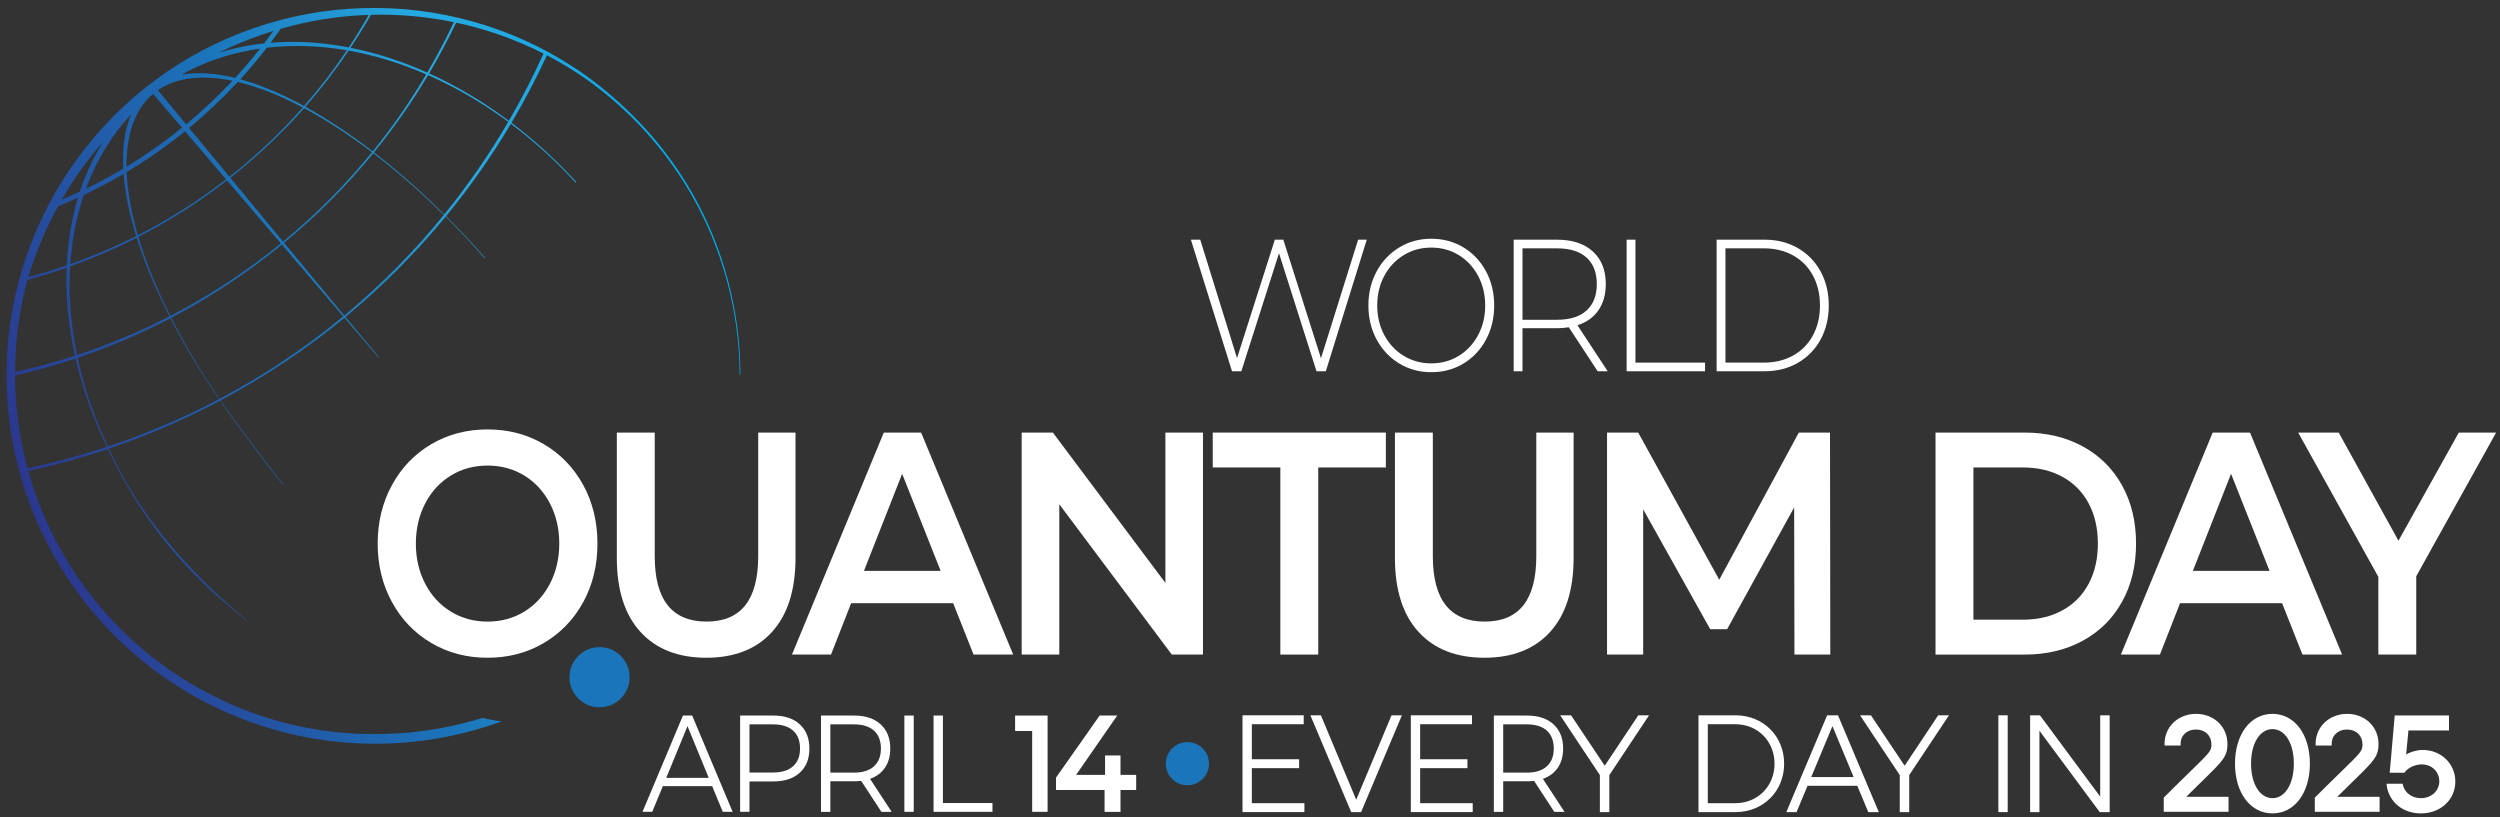 <?xml version="1.0" encoding="UTF-8"?>
<svg id="Layer_1" xmlns="http://www.w3.org/2000/svg" xmlns:xlink="http://www.w3.org/1999/xlink" version="1.1" viewBox="0 0 442.205 144.567">
  <rect x="0" y="0" width="442.205" height="144.567" fill="#333333" stroke="none"/>
  <!-- Generator: Adobe Illustrator 29.2.1, SVG Export Plug-In . SVG Version: 2.1.0 Build 116)  -->
  <defs>
    <style>
      .st0 {
        fill: #1b75bb;
      }

      .st1 {
        fill: url(#linear-gradient);
      }

      .st2 {
        fill: #fff;
      }
    </style>
    <linearGradient id="linear-gradient" x1="127.134" y1="44.351" x2="5.105" y2="88.727" gradientUnits="userSpaceOnUse">
      <stop offset="0" stop-color="#00adee"/>
      <stop offset=".015" stop-color="#04acec"/>
      <stop offset=".1" stop-color="#16aae5"/>
      <stop offset=".187" stop-color="#22a9e1"/>
      <stop offset=".281" stop-color="#26a9e0"/>
      <stop offset=".561" stop-color="#1b75bb"/>
      <stop offset=".996" stop-color="#2b388f"/>
    </linearGradient>
  </defs>
  <g>
    <g>
      <path class="st2" d="M241.756,42.396l-7.242,23.273h-1.65l-6.632-20.88-6.662,20.88h-1.65l-7.273-23.273h1.65l6.509,20.945,6.693-20.945h1.496l6.663,20.979,6.57-20.979h1.527Z"/>
      <path class="st2" d="M247.486,64.29c-1.691-1.032-3.021-2.444-3.988-4.239-.968-1.796-1.451-3.802-1.451-6.018s.483-4.222,1.451-6.018c.967-1.796,2.297-3.209,3.988-4.239s3.586-1.546,5.684-1.546,3.994.51,5.685,1.529c1.691,1.021,3.02,2.428,3.988,4.222.967,1.796,1.451,3.813,1.451,6.052s-.484,4.255-1.451,6.051c-.968,1.796-2.297,3.203-3.988,4.222-1.691,1.021-3.586,1.53-5.685,1.53s-3.992-.515-5.684-1.546ZM258.029,62.944c1.447-.887,2.588-2.112,3.423-3.675s1.252-3.308,1.252-5.236-.416-3.675-1.252-5.237-1.976-2.787-3.423-3.673c-1.447-.887-3.066-1.33-4.859-1.33s-3.418.443-4.873,1.33c-1.457.887-2.603,2.11-3.439,3.673s-1.252,3.309-1.252,5.237.416,3.673,1.252,5.236,1.982,2.788,3.439,3.675c1.455.887,3.08,1.33,4.873,1.33s3.412-.443,4.859-1.33Z"/>
      <path class="st2" d="M282.597,65.67l-5.103-7.78c-.754.112-1.447.167-2.078.167h-6.113v7.613h-1.559v-23.273h7.671c2.689,0,4.797.693,6.326,2.078,1.527,1.385,2.291,3.308,2.291,5.768,0,1.839-.433,3.385-1.299,4.637-.865,1.254-2.103,2.134-3.713,2.644l5.348,8.146h-1.772ZM275.416,56.56c2.281,0,4.023-.549,5.225-1.646,1.203-1.097,1.804-2.654,1.804-4.671s-.601-3.574-1.804-4.671c-1.201-1.097-2.943-1.646-5.225-1.646h-6.113v12.635h6.113Z"/>
      <path class="st2" d="M287.721,42.396h1.559v21.744h12.316v1.529h-13.874v-23.273Z"/>
      <path class="st2" d="M303.643,42.396h8.465c2.221,0,4.193.498,5.914,1.495,1.722.998,3.061,2.377,4.019,4.141.957,1.762,1.436,3.762,1.436,6.001s-.479,4.239-1.436,6.001c-.959,1.762-2.297,3.142-4.019,4.139-1.721.998-3.693,1.496-5.914,1.496h-8.465v-23.273ZM311.986,64.141c1.976,0,3.717-.428,5.226-1.28,1.506-.853,2.668-2.046,3.483-3.574s1.223-3.281,1.223-5.253-.408-3.724-1.223-5.253c-.815-1.53-1.976-2.722-3.483-3.574-1.509-.854-3.25-1.28-5.226-1.28h-6.785v20.216h6.785Z"/>
    </g>
    <g>
      <path class="st2" d="M76.29,113.733c-2.956-1.738-5.275-4.149-6.96-7.235s-2.526-6.535-2.526-10.348.841-7.264,2.526-10.35c1.684-3.084,4.003-5.496,6.96-7.235s6.274-2.608,9.951-2.608,6.993.869,9.95,2.608,5.277,4.142,6.961,7.208c1.683,3.066,2.526,6.526,2.526,10.377s-.843,7.311-2.526,10.376c-1.684,3.068-4.005,5.47-6.961,7.208-2.956,1.739-6.272,2.61-9.95,2.61s-6.995-.87-9.951-2.61ZM92.737,108.181c1.925-1.178,3.437-2.823,4.537-4.936,1.1-2.112,1.649-4.478,1.649-7.095s-.549-4.983-1.649-7.097c-1.1-2.112-2.613-3.758-4.537-4.936s-4.09-1.767-6.496-1.767-4.572.589-6.496,1.767c-1.926,1.178-3.437,2.824-4.537,4.936-1.1,2.114-1.649,4.48-1.649,7.097s.549,4.983,1.649,7.095c1.1,2.114,2.611,3.758,4.537,4.936,1.923,1.178,4.09,1.767,6.496,1.767s4.571-.589,6.496-1.767Z"/>
      <path class="st2" d="M113.282,111.77c-2.783-3.048-4.175-7.413-4.175-13.098v-22.156h6.703v21.876c0,7.704,3.058,11.555,9.177,11.555,6.083,0,9.125-3.851,9.125-11.555v-21.876h6.599v22.156c0,5.685-1.383,10.05-4.149,13.098-2.768,3.049-6.643,4.572-11.627,4.572s-8.868-1.523-11.652-4.572Z"/>
      <path class="st2" d="M168.597,106.694h-18.045l-3.558,9.087h-6.908l16.24-39.265h6.599l16.292,39.265h-7.012l-3.609-9.087ZM166.38,100.973l-6.806-17.164-6.753,17.164h13.559Z"/>
      <path class="st2" d="M212.786,76.516v39.265h-5.516l-19.901-26.589v26.589h-6.651v-39.265h5.517l19.901,26.589v-26.589h6.649Z"/>
      <path class="st2" d="M226.47,82.686h-11.96v-6.17h30.624v6.17h-11.961v33.095h-6.703v-33.095Z"/>
      <path class="st2" d="M250.913,111.77c-2.783-3.048-4.175-7.413-4.175-13.098v-22.156h6.703v21.876c0,7.704,3.058,11.555,9.177,11.555,6.083,0,9.125-3.851,9.125-11.555v-21.876h6.599v22.156c0,5.685-1.383,10.05-4.149,13.098-2.768,3.049-6.643,4.572-11.627,4.572s-8.868-1.523-11.652-4.572Z"/>
      <path class="st2" d="M317.406,115.781l-.052-26.027-11.858,21.54h-2.99l-11.858-21.204v25.691h-6.394v-39.265h5.517l14.332,26.027,14.075-26.027h5.517l.052,39.265h-6.342Z"/>
      <path class="st2" d="M342.359,76.516h15.775c3.85,0,7.27.814,10.26,2.441s5.31,3.926,6.96,6.899c1.651,2.973,2.476,6.404,2.476,10.294s-.825,7.319-2.476,10.292c-1.649,2.973-3.97,5.272-6.96,6.899s-6.411,2.441-10.26,2.441h-15.775v-39.265ZM357.825,109.611c2.646,0,4.976-.551,6.986-1.656,2.012-1.102,3.558-2.672,4.641-4.711,1.082-2.037,1.624-4.404,1.624-7.095s-.542-5.058-1.624-7.097c-1.083-2.037-2.629-3.608-4.641-4.711-2.01-1.103-4.34-1.656-6.986-1.656h-8.764v26.925h8.764Z"/>
      <path class="st2" d="M403.657,106.694h-18.045l-3.558,9.087h-6.908l16.24-39.265h6.599l16.292,39.265h-7.012l-3.609-9.087ZM401.44,100.973l-6.806-17.164-6.753,17.164h13.559Z"/>
      <path class="st2" d="M427.39,101.927v13.854h-6.703v-13.743l-14.178-25.522h7.167l10.569,19.128,10.673-19.128h6.599l-14.127,25.411Z"/>
    </g>
  </g>
  <g>
    <circle class="st0" cx="106.052" cy="119.786" r="5.322"/>
    <path class="st1" d="M128.746,49.51c-.02-.076-.041-.152-.062-.229-.698-2.571-1.552-5.097-2.56-7.563-.054-.132-.106-.265-.161-.397-.495-1.189-1.022-2.363-1.587-3.52-.064-.132-.133-.261-.198-.393-.53-1.066-1.088-2.117-1.676-3.152-.075-.132-.145-.265-.221-.396-.617-1.068-1.27-2.115-1.949-3.145-.144-.218-.291-.434-.437-.65-.701-1.036-1.423-2.058-2.186-3.05-.541-.712-1.097-1.413-1.668-2.101-.102-.123-.211-.241-.314-.363-.784-.931-1.597-1.836-2.433-2.72-.475-.506-.963-.999-1.454-1.49-.518-.513-1.041-1.02-1.576-1.515-2.753-2.572-5.703-4.932-8.869-6.98-10.942-7.161-24.117-10.823-37.2-10.409-13.086.361-26.032,4.812-36.568,12.618-10.567,7.758-18.688,18.799-22.944,31.218C.385,57.68-.008,71.403,3.595,84.049c3.549,12.659,11.063,24.167,21.218,32.542,10.121,8.417,22.865,13.635,36.001,14.73.967.085,1.937.14,2.907.181.014,0,.027,0,.04.001,8.477.349,17.012-1.012,24.994-3.906-1.182-.131-2.303-.342-3.367-.619-5.015,1.543-10.214,2.49-15.455,2.783-.012-.007-.025-.014-.037-.021-2.972.166-5.955.14-8.921-.1-.071-.006-.142-.009-.212-.016-.986-.083-1.97-.189-2.951-.322-13.767-1.791-26.84-8.324-36.626-18.19-.857-.858-1.679-1.75-2.483-2.657-.175-.197-.35-.394-.522-.593-.79-.913-1.56-1.844-2.296-2.802-.059-.077-.115-.157-.174-.235-.714-.938-1.399-1.897-2.06-2.873-.094-.138-.189-.275-.282-.413-.702-1.055-1.376-2.129-2.014-3.223-.036-.062-.071-.126-.107-.188-1.329-2.297-2.519-4.675-3.554-7.119-.008-.019-.016-.038-.024-.057-1.05-2.486-1.944-5.038-2.671-7.637,4.716-1.028,9.411-2.321,14.07-3.893,8.758,18.537,20.296,26.673,24.593,30.446l.083-.011c-4.584-4.021-17.118-14.304-24.474-30.502,4.008-1.36,7.989-2.921,11.927-4.695,2.634-1.186,5.206-2.448,7.722-3.782,1.904,2.77,8.909,12.289,11.145,14.868h.114c-2.233-2.636-9.265-12.127-11.173-14.915,7.911-4.2,15.235-9.112,21.927-14.619l6.061,7.057c.028-.021.055-.044.084-.066l-5.979-7.13c6.525-5.388,12.451-11.342,17.731-17.756,2.359,2.348,4.68,4.817,6.936,7.39l.069-.058c-2.26-2.577-4.584-5.051-6.943-7.408,4.249-5.17,8.083-10.636,11.476-16.345,4.065,3.044,7.914,6.532,11.442,10.401l.129-.108c-3.545-3.885-7.399-7.399-11.466-10.476,2.293-3.872,4.387-7.856,6.271-11.932,2.286,1.19,4.497,2.521,6.623,3.981.092.064.184.128.276.192.029.02.058.04.087.061.356.248.704.507,1.055.763,2.312,1.711,4.505,3.582,6.569,5.585.118.114.236.228.353.343.949.936,1.869,1.902,2.758,2.896.136.152.267.308.402.461.895,1.021,1.766,2.064,2.593,3.142.764.984,1.487,1.998,2.19,3.025.147.214.294.428.438.644.681,1.023,1.336,2.062,1.956,3.123.075.128.145.26.219.389.59,1.028,1.152,2.073,1.684,3.132.066.132.136.261.201.393.567,1.15,1.099,2.317,1.597,3.498.055.13.107.261.161.391,1.013,2.452,1.88,4.965,2.586,7.524.021.077.043.155.064.232.72,2.645,1.276,5.334,1.655,8.05.4,2.863.618,5.752.625,8.645h.117c.014-5.647-.748-11.287-2.208-16.743ZM80.272,3.921c-1.427,3.033-2.997,6.009-4.699,8.918-4.458-1.998-9.012-3.482-13.564-4.389,1.271-1.907,2.48-3.851,3.612-5.831h0c4.972-.136,9.885.315,14.651,1.302ZM24.174,42.052c1.358,4.322,3.289,8.988,5.798,13.904-5.319,2.741-10.785,5.023-16.35,6.855-1.127-5.411-1.516-10.681-1.218-15.679h0c3.985-1.425,7.918-3.114,11.77-5.08ZM53.564,19.01c-3.888,4.417-8.218,8.523-12.98,12.257l-7.14-8.638c.122-.101.246-.198.368-.3,2.951-2.467,5.696-5.088,8.243-7.837h0c3.609.853,7.486,2.394,11.508,4.517ZM42.496,14.024c1.65-1.807,3.215-3.669,4.691-5.581,4.636-.542,9.397-.369,14.168.453-2.297,3.428-4.826,6.72-7.575,9.864-3.932-2.151-7.729-3.762-11.284-4.736ZM39.997,31.727c-2.479,1.914-5.07,3.73-7.776,5.433-2.566,1.615-5.184,3.092-7.837,4.442-1.189-4.074-1.841-7.825-1.975-11.167h0c3.557-2.128,7.005-4.531,10.317-7.212l7.272,8.504ZM24.082,41.753c-3.811,1.922-7.701,3.575-11.648,4.963.291-4.31,1.093-8.411,2.383-12.224,0-.002.004-.002.005-.004,2.385-1.127,4.731-2.369,7.034-3.724.253,3.314.994,7.003,2.226,10.989ZM24.474,41.896h0c2.569-1.322,5.105-2.76,7.596-4.327,2.818-1.772,5.509-3.665,8.087-5.662l9.524,11.143c-2.079,1.693-4.231,3.324-6.46,4.889-4.235,2.974-8.613,5.616-13.092,7.932-2.482-4.95-4.368-9.643-5.655-13.976ZM40.739,31.452c4.78-3.76,9.14-7.889,13.058-12.323,3.91,2.082,7.955,4.714,12.013,7.793-4.634,5.694-9.886,11-15.743,15.813l-9.328-11.283ZM54.012,18.887c2.78-3.167,5.334-6.489,7.663-9.938h0c4.605.821,9.21,2.244,13.718,4.198-2.796,4.743-5.952,9.306-9.471,13.643-4.021-3.095-8.029-5.763-11.909-7.903ZM49.651,5.09c5.181-1.48,10.398-2.284,15.56-2.457-1.105,1.952-2.277,3.875-3.52,5.754-4.655-.901-9.302-1.2-13.836-.824.614-.816,1.214-1.64,1.796-2.473h0ZM46.13,6.2c.741-.257,1.486-.498,2.229-.727-.53.739-1.072,1.473-1.626,2.198-1.627.176-3.241.438-4.83.793-1.125.251-2.22.551-3.288.884,2.41-1.187,4.915-2.244,7.516-3.147ZM42.481,9.25c1.166-.268,2.343-.482,3.528-.653-1.397,1.775-2.868,3.508-4.417,5.187-1.768-.435-3.474-.706-5.097-.802-1.592-.094-3.055-.017-4.39.222,3.127-1.747,6.593-3.085,10.375-3.954ZM28.17,15.78c2.298-1.493,5.271-2.216,8.923-2.027,1.295.067,2.64.25,4.028.536-2.428,2.594-5.034,5.069-7.824,7.401-.123.103-.249.201-.373.304l-4.991-6.038h0c.078-.06.159-.116.238-.175ZM26.703,16.92c.127-.102.254-.202.381-.303l5.112,5.976c-3.151,2.549-6.431,4.845-9.815,6.894-.058-5.529,1.393-9.855,4.321-12.567h0ZM23.209,20.193c-1.126,2.618-1.601,5.871-1.414,9.643-2.156,1.282-4.356,2.464-6.587,3.546,1.84-4.992,4.531-9.453,8.001-13.19ZM18.233,25.048h0c-1.687,2.719-3.064,5.685-4.104,8.852-1.064.498-2.135.971-3.213,1.424,2.095-3.638,4.544-7.083,7.318-10.276ZM10.265,36.479h0c1.187-.481,2.367-.988,3.538-1.523-1.13,3.752-1.806,7.771-1.998,11.981-2.252.774-4.522,1.463-6.805,2.067,1.314-4.346,3.08-8.546,5.265-12.525ZM2.66,65.802c.006-1.184.047-2.368.118-3.551.003-.043.004-.087.007-.13.145-2.339.421-4.67.819-6.979.023-.135.048-.27.072-.406.2-1.12.425-2.237.685-3.345h0c.164-.63.306-1.265.489-1.888,2.325-.628,4.638-1.346,6.932-2.15-.189,4.971.296,10.201,1.487,15.571-3.502,1.141-7.044,2.092-10.61,2.88,0,0,0-.002,0-.002ZM4.863,82.829c-.365-1.346-.683-2.706-.959-4.074-.025-.126-.048-.252-.072-.378-.262-1.341-.488-2.689-.657-4.046-.153-1.178-.26-2.361-.346-3.545-.019-.262-.037-.524-.053-.786-.072-1.194-.12-2.391-.125-3.587h0c3.604-.823,7.188-1.809,10.729-2.991,1.022,4.45,2.53,8.993,4.553,13.558.31.698.63,1.387.958,2.075-4.641,1.536-9.326,2.786-14.028,3.775ZM31.467,74.152c-4.081,1.838-8.209,3.445-12.37,4.83-.294-.625-.586-1.253-.864-1.887-2.035-4.642-3.528-9.265-4.506-13.792,5.584-1.883,11.072-4.219,16.415-7.012,1.2,2.332,2.527,4.719,3.987,7.152,1.455,2.425,2.996,4.818,4.604,7.169-2.368,1.248-4.791,2.427-7.265,3.541ZM38.818,70.562c-1.554-2.281-3.038-4.603-4.444-6.958-1.503-2.518-2.862-4.985-4.08-7.395h0c4.365-2.29,8.63-4.881,12.772-7.79,2.346-1.648,4.607-3.372,6.791-5.158l10.861,12.705c-6.669,5.513-13.985,10.418-21.899,14.596ZM60.888,55.824l-10.645-12.878c5.859-4.833,11.128-10.152,15.789-15.851,4.191,3.197,8.394,6.871,12.485,10.917-5.237,6.441-11.124,12.417-17.629,17.812ZM78.58,37.935c-4.08-4.052-8.263-7.743-12.437-10.973,3.548-4.352,6.748-8.919,9.581-13.671h0c4.897,2.153,9.671,4.933,14.182,8.261-3.34,5.724-7.121,11.203-11.326,16.383ZM90.013,21.37c-4.496-3.353-9.244-6.18-14.111-8.391,1.732-2.927,3.329-5.924,4.785-8.975,5.389,1.153,10.584,3.002,15.456,5.472-1.837,4.063-3.886,8.032-6.131,11.893Z"/>
  </g>
  <g>
    <path class="st2" d="M120.802,126.569l-7.156,17.03h1.722l1.878-4.55h8.721l1.878,4.55h1.745l-7.156-17.03h-1.632ZM117.85,137.59l3.757-9.148,3.757,9.148h-7.514Z"/>
    <path class="st2" d="M136.773,126.569h-5.859v17.03h1.655v-5.377h4.204c1.997,0,3.563-.514,4.696-1.544,1.133-1.03,1.7-2.453,1.7-4.27s-.567-3.244-1.7-4.282c-1.133-1.038-2.699-1.557-4.696-1.557ZM140.283,135.535c-.819.738-2.005,1.106-3.555,1.106h-4.159v-8.515h4.159c1.551,0,2.736.368,3.555,1.106.82.74,1.23,1.797,1.23,3.176,0,1.347-.41,2.389-1.23,3.127Z"/>
    <rect class="st2" x="159.967" y="126.569" width="1.655" height="17.03"/>
    <polygon class="st2" points="166.784 126.569 165.13 126.569 165.13 143.599 175.55 143.599 175.55 142.043 166.784 142.043 166.784 126.569"/>
    <polygon class="st2" points="179.553 129.298 182.572 129.298 182.572 143.599 185.3 143.599 185.3 126.569 179.553 126.569 179.553 129.298"/>
    <polygon class="st2" points="198.196 133.624 195.468 133.624 195.468 137.055 190.347 137.055 197.615 126.569 194.507 126.569 186.791 137.542 186.791 139.731 195.378 139.731 195.378 143.599 198.196 143.599 198.196 139.731 200.969 139.731 200.969 137.055 198.196 137.055 198.196 133.624"/>
    <path class="st2" d="M156.545,135.777c.619-.916.928-2.039.928-3.369,0-1.817-.567-3.244-1.7-4.282-1.133-1.038-2.699-1.557-4.696-1.557h-5.859v17.03h1.655v-5.402h4.204c.432,0,.85-.024,1.252-.073l3.578,5.475h1.811l-3.824-5.838c1.148-.406,2.031-1.067,2.65-1.984ZM151.033,136.665h-4.159v-8.539h4.159c1.551,0,2.736.368,3.555,1.106.82.74,1.23,1.797,1.23,3.176,0,1.347-.41,2.392-1.23,3.139-.819.746-2.005,1.118-3.555,1.118Z"/>
    <path class="st2" d="M275.562,135.777c.619-.916.928-2.039.928-3.369,0-1.817-.567-3.244-1.7-4.282-1.133-1.038-2.699-1.557-4.696-1.557h-5.859v17.03h1.655v-5.402h4.204c.432,0,.85-.024,1.252-.073l3.578,5.475h1.811l-3.824-5.838c1.148-.406,2.031-1.067,2.65-1.984ZM270.05,136.665h-4.159v-8.539h4.159c1.551,0,2.736.368,3.555,1.106.82.74,1.23,1.797,1.23,3.176,0,1.347-.41,2.392-1.23,3.139-.819.746-2.005,1.118-3.555,1.118Z"/>
    <polygon class="st2" points="221.428 135.872 229.79 135.872 229.79 134.296 221.428 134.296 221.428 128.101 230.603 128.101 230.603 126.524 219.777 126.524 219.777 143.646 230.726 143.646 230.726 142.069 221.428 142.069 221.428 135.872"/>
    <polygon class="st2" points="239.889 141.458 233.661 126.57 233.642 126.524 231.782 126.524 238.984 143.6 239.003 143.646 240.751 143.646 247.928 126.629 247.972 126.524 246.136 126.524 239.889 141.458"/>
    <polygon class="st2" points="251.198 135.872 259.562 135.872 259.562 134.296 251.198 134.296 251.198 128.101 260.373 128.101 260.373 126.524 249.548 126.524 249.548 143.646 260.496 143.646 260.496 142.069 251.198 142.069 251.198 135.872"/>
    <polygon class="st2" points="283.85 135.442 277.91 126.557 277.888 126.524 275.962 126.524 282.988 137.099 282.988 143.646 284.663 143.646 284.663 137.099 291.689 126.524 289.786 126.524 283.85 135.442"/>
    <path class="st2" d="M306.973,126.524h-6.544v17.122h6.544c4.908,0,8.61-3.681,8.61-8.562s-3.702-8.561-8.61-8.561ZM313.883,135.085c0,3.981-2.981,6.984-6.935,6.984h-4.869v-13.968h4.869c3.953,0,6.935,3.002,6.935,6.983Z"/>
    <path class="st2" d="M325.109,126.524h-1.92l-7.178,17.018-.044.104h1.812l1.943-4.648h8.804l1.924,4.603.02.046h1.86l-7.201-17.076-.02-.046ZM327.873,137.445h-7.499l3.749-9.003,3.75,9.003Z"/>
    <polygon class="st2" points="336.896 135.442 330.956 126.557 330.934 126.524 329.008 126.524 336.033 137.099 336.033 143.646 337.708 143.646 337.708 137.099 344.657 126.641 344.735 126.524 342.832 126.524 336.896 135.442"/>
    <rect class="st2" x="353.475" y="126.524" width="1.65" height="17.122"/>
    <polygon class="st2" points="371.488 140.908 360.85 126.554 360.827 126.524 359.091 126.524 359.091 143.646 360.741 143.646 360.741 129.261 371.379 143.616 371.402 143.646 373.163 143.646 373.163 126.524 371.488 126.524 371.488 140.908"/>
    <path class="st2" d="M401.964,126.269c-3.906,0-6.634,3.62-6.634,8.803s2.728,8.803,6.634,8.803,6.612-3.62,6.612-8.803-2.719-8.803-6.612-8.803ZM405.738,135.072c0,3.596-1.552,6.107-3.773,6.107-2.234,0-3.796-2.512-3.796-6.107s1.562-6.106,3.796-6.106c2.222,0,3.773,2.511,3.773,6.106Z"/>
    <path class="st2" d="M428.574,132.653c-1.036,0-2.136.303-2.973.799l.411-4.248h7.173v-2.647h-9.603l-.885,10.126h2.597l.091-.121c.584-.785,1.835-1.355,2.975-1.355,1.771,0,3.106,1.284,3.106,2.987s-1.396,2.986-3.249,2.986c-1.575,0-2.855-.932-3.186-2.317l-.055-.23h-2.843l.045.339c.384,2.888,2.866,4.904,6.038,4.904,3.471,0,6.087-2.422,6.087-5.635,0-3.133-2.517-5.587-5.73-5.587Z"/>
    <path class="st2" d="M389.505,138.18c3.718-3.626,4.491-4.381,4.491-6.585,0-3.036-2.381-5.326-5.539-5.326-3.186,0-5.587,2.279-5.587,5.303v.3h2.838v-.3c0-1.492,1.121-2.535,2.726-2.535s2.725,1.092,2.725,2.654c0,1.111-.256,1.387-3.625,4.662-1.172,1.139-2.708,2.633-4.719,4.644l-.088.088v2.505h11.461v-2.648h-7.491c1.088-1.082,2.018-1.988,2.809-2.761Z"/>
    <path class="st2" d="M416.23,138.178c3.715-3.624,4.488-4.378,4.488-6.582,0-3.036-2.382-5.326-5.54-5.326-3.186,0-5.587,2.279-5.587,5.303v.3h2.838v-.3c0-1.492,1.121-2.535,2.726-2.535s2.726,1.092,2.726,2.654c0,1.111-.256,1.386-3.622,4.658-1.173,1.14-2.71,2.634-4.723,4.647l-.088.088v2.505h11.461v-2.648h-7.491c1.09-1.084,2.02-1.99,2.812-2.764Z"/>
  </g>
  <circle class="st0" cx="210.028" cy="135.085" r="3.821"/>
</svg>